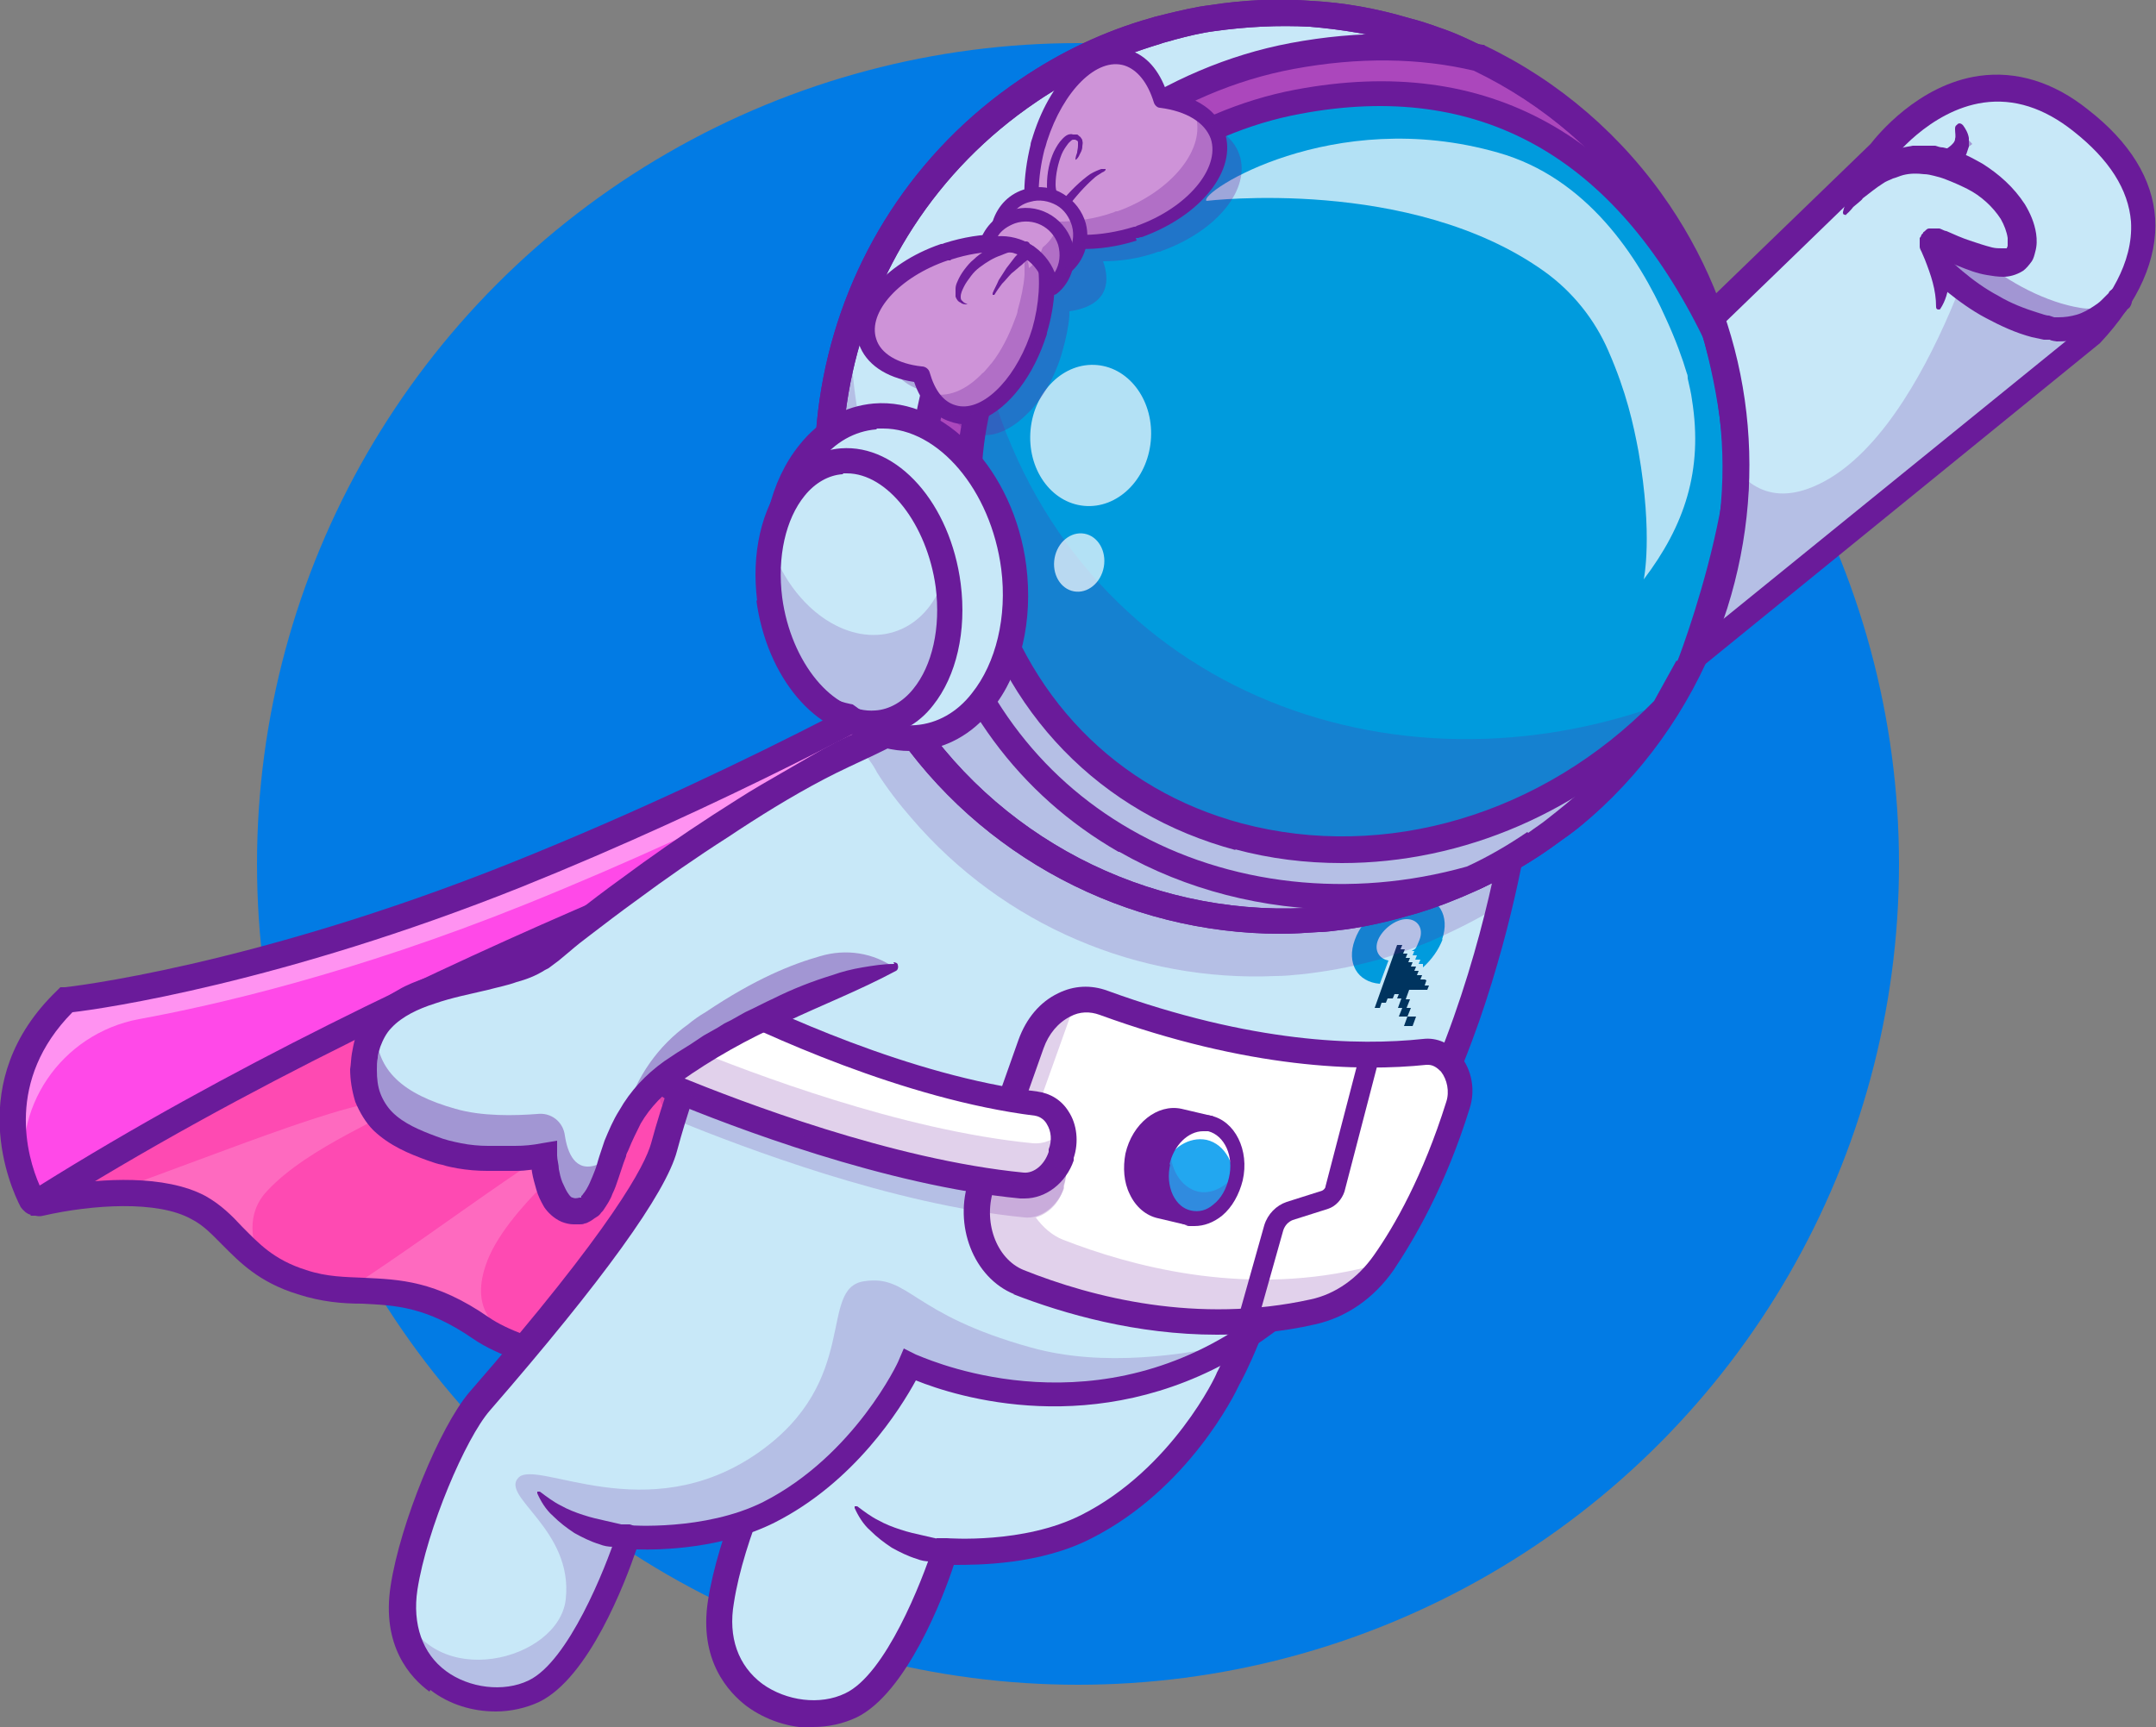 <?xml version="1.0" encoding="UTF-8"?>
<svg xmlns="http://www.w3.org/2000/svg" version="1.1" viewBox="0 0 250 200.3">
  <rect x="0" y="0" width="250" height="200.3" fill="#808080" stroke="none"/>
  <defs>
    <style>
      .cls-1 {
        fill: none;
        stroke: #371a45;
        stroke-linecap: round;
        stroke-miterlimit: 10;
        stroke-width: 34.2px;
      }

      .cls-2 {
        fill: #00345f;
      }

      .cls-3 {
        fill: #f91c1c;
      }

      .cls-4 {
        fill: #ff49e8;
      }

      .cls-5 {
        fill: #ff55d7;
      }

      .cls-6 {
        fill: #ce93d8;
      }

      .cls-7 {
        fill: #ab47bc;
      }

      .cls-8 {
        fill: #fff;
      }

      .cls-9 {
        opacity: .8;
      }

      .cls-10 {
        opacity: .7;
      }

      .cls-11 {
        opacity: .4;
      }

      .cls-12 {
        opacity: .2;
      }

      .cls-13 {
        opacity: .3;
      }

      .cls-14 {
        opacity: .2;
      }

      .cls-15 {
        fill: #ffedf6;
      }

      .cls-16 {
        fill: #6a1b9a;
      }

      .cls-17 {
        fill: #22a7f0;
      }

      .cls-18 {
        fill: #009bdd;
      }

      .cls-19 {
        fill: #027be4;
      }

      .cls-20 {
        fill: #c8e8f8;
      }
    </style>
  </defs>
  <!-- Generator: Adobe Illustrator 28.7.4, SVG Export Plug-In . SVG Version: 1.2.0 Build 166)  -->
  <g>
    <g id="Capa_1">
      <g>
        <circle class="cls-19" cx="125" cy="100.2" r="95.2"/>
        <g>
          <path class="cls-3" d="M4.8,139.4c1.4-.3,4.5-.9,7.9-1,3.6-.2,7.6,0,10.4,1.6,2.8,1.6,4.2,4,7,6.1,1.3,1,2.9,1.9,5,2.5,1.9.6,3.7.8,5.4.9,4.5.3,8.7-.2,15.4,4.4.7.5,1.5.9,2.4,1.3.3.1.5.2.8.3,0,0,0,0,0,0,6.3,2.6,15.9,4.2,15.9,4.2l49.8-77.8L14.9,122.6l-10.5,16.3c-.2.3,0,.6.4.6Z"/>
          <g class="cls-9">
            <path class="cls-5" d="M4.7,139.8c1.4-.3,4.5-.9,7.9-1,3.6-.2,7.6,0,10.4,1.6,2.8,1.6,4.2,4,7,6.1,1.3,1,2.9,1.9,5,2.5,1.9.6,3.7.8,5.4.9,4.5.3,8.7-.2,15.4,4.4.7.5,1.5.9,2.4,1.3.3.1.5.2.8.3,0,0,0,0,0,0,6.3,2.6,15.9,4.2,15.9,4.2l49.8-77.8L14.8,122.9l-10.5,16.3c-.2.3,0,.6.4.6Z"/>
          </g>
          <g class="cls-14">
            <path class="cls-15" d="M12.7,138.4c3.6-.2,7.6,0,10.4,1.6,2.8,1.6,4.2,4,7,6.1-.8-1.9-1.7-5.3.9-8,4.8-5.2,14.7-8.8,14.6-9.7-.2-2.9-21.1,5.8-32.9,9.9Z"/>
          </g>
          <g class="cls-14">
            <path class="cls-15" d="M40.4,149.6c4.5.3,8.7-.2,15.4,4.4.7.5,1.5.9,2.4,1.3.3.1.5.2.8.3,0,0,0,0,0,0-1.2-1.8-4.5-3.4-2.7-8.8,2.2-6.7,12.3-14,12.1-14.9-.6-2.4-16.5,10.2-28,17.6Z"/>
          </g>
          <path class="cls-16" d="M74.7,161.4c-.6,0-14.3-2.3-19.8-6.1-5.5-3.8-9.1-3.9-12.9-4.1-2.3,0-4.7-.2-7.5-1.1-4.5-1.4-6.7-3.7-8.7-5.7-1.2-1.2-2.2-2.3-3.6-3-3.9-2.2-11.5-1.7-17.2-.4-.7.2-1.5-.1-1.9-.8-.4-.6-.4-1.4,0-2.1h0s10.7-16.7,10.7-16.7l114.6-42.2-52.8,82.4-1-.2ZM15.9,123.8l-8.8,13.7c4.6-.8,12-1.3,16.7,1.2,1.8,1,3.1,2.3,4.3,3.6,1.9,1.9,3.6,3.8,7.4,5,2.4.8,4.5.8,6.7.9,4.1.2,8.3.3,14.5,4.6,4.2,2.9,14.4,4.9,17.6,5.5l46.9-73.2L15.9,123.8ZM5.7,139.7s0,0,0,0h0Z"/>
          <path class="cls-4" d="M110.5,89.9S51,109.9,4,139.6c0,0-7.6-12.8,3.7-23.7,0,0,21.6-2.2,52.1-14.5,29.7-11.9,52.7-25.5,52.7-25.5l-2,13.9Z"/>
          <g class="cls-11">
            <path class="cls-8" d="M3.2,138.1c0-.2,0-.3-.1-.5-2-9,4-17.7,13-19.4,8.8-1.6,24.9-5.3,44.8-13.3,24.8-10,45-21.1,50.9-24.5l.6-4.4s-23,13.6-52.7,25.5c-30.5,12.3-52.1,14.5-52.1,14.5-9,8.6-6,18.5-4.5,22.2Z"/>
          </g>
          <path class="cls-16" d="M3.6,140.9c-.5-.1-.9-.5-1.2-.9-1.2-2.3-6.7-14.6,4.2-25.1l.4-.4h.5c.2,0,21.7-2.4,51.7-14.4,29.2-11.7,52.3-25.2,52.5-25.4l2.7-1.6-2.6,17.9-.9.3c-.6.2-59.6,20.2-105.9,49.4-.3.2-.6.3-1,.3s-.3,0-.5,0ZM110.6,78.8c-6.9,3.9-26.6,14.6-50.2,24.1-27.8,11.1-48.5,14.1-52,14.5-7.8,7.9-5.3,16.7-3.8,20.1,43.3-27.1,97.1-46.1,104.6-48.7l1.4-9.9Z"/>
          <path class="cls-8" d="M148.7,142.5c-3.2,11.9-6.4,17.5-6.4,17.5,0,0-5.2,11.4-16.4,17.1-7.2,3.6-16.4,2.9-16.4,2.9,0,0-4.7,14.9-10.9,17.9-6.2,3-16.7-1.2-15-12.1,1.1-7.3,5.7-18.1,8.7-21.6,3.8-4.4,19.5-22.5,21.4-29.5"/>
          <path class="cls-20" d="M148.7,142.5c-3.2,11.9-6.4,17.5-6.4,17.5,0,0-5.2,11.4-16.4,17.1-7.2,3.6-16.4,2.9-16.4,2.9,0,0-4.7,14.9-10.9,17.9-6.2,3-16.7-1.2-15-12.1,1.1-7.3,5.7-18.1,8.7-21.6,3.8-4.4,19.5-22.5,21.4-29.5"/>
          <path class="cls-16" d="M94.3,200.3c1.8,0,3.5-.4,5-1.1,5.8-2.8,10.1-14,11.3-17.7,2.8,0,10,0,16-3.1,11.2-5.7,16.6-16.7,17.1-17.8.4-.7,3.5-6.4,6.5-17.8.2-.8-.3-1.6-1.1-1.8-.8-.2-1.6.3-1.8,1.1-3.1,11.5-6.2,17.1-6.2,17.1h0c0,.2-5.2,11.2-15.7,16.5-6.7,3.4-15.5,2.7-15.6,2.7h-1.2c0,0-.4,1-.4,1-1.3,4-5.5,14.8-10.2,17-2.9,1.4-6.8.9-9.6-1.1-2.8-2.1-4-5.4-3.3-9.4,1.1-7.2,5.6-17.6,8.4-20.8,13.1-15.1,20.4-25.2,21.7-30.1.2-.8-.3-1.6-1.1-1.8-.8-.2-1.6.3-1.8,1.1-.7,2.5-4.3,9.6-21.1,28.9-3.4,3.9-8,15.2-9.1,22.4-1.1,7,2.4,10.7,4.5,12.3,2.2,1.6,4.9,2.5,7.6,2.5Z"/>
          <path class="cls-8" d="M147.2,86.1L218,17.7s10.2-14,23.2-3.7c12.8,10.1,5.8,20.2,1.3,24.9l-66.3,53.9s-5.3,46.7-33.3,63.3c-19,11.3-37.4,2.2-37.4,2.2,0,0-5.2,11.4-16.4,17.1-7.2,3.6-16.4,2.9-16.4,2.9,0,0-4.7,14.9-10.9,17.9-6.2,3-16.7-1.2-15-12.1,1.1-7.3,5.7-18.1,8.7-21.6,3.8-4.4,19.5-22.5,21.4-29.5,10.2-38,38.5-54.9,38.5-54.9l31.7,8Z"/>
          <g>
            <path class="cls-20" d="M46.6,186.4c0,9.3,9.4,12.7,15.2,9.9,6.2-3,10.9-17.9,10.9-17.9,0,0,9.2.7,16.4-2.9,11.2-5.7,16.4-17.1,16.4-17.1,0,0,18.4,9.1,37.4-2.2.3-.2.6-.3.8-.5,18.2-11.4,26.6-35.7,30.1-50.5,1.7-7.3,2.3-12.3,2.3-12.3l9.9-8,9.6-7.8,46.8-38c0,0,.1-.1.2-.2,4.5-4.8,11.1-14.8-1.5-24.7-13-10.3-23.2,3.7-23.2,3.7l-23.7,22.9-47.1,45.6-31.7-8s-3.6,2.2-8.7,6.6c-1.6,1.4-3.3,3-5.1,4.9-7.2,7.3-15.6,18.3-21.4,33.2-1.2,3.2-2.4,6.6-3.3,10.2-1.9,7-17.6,25.1-21.4,29.5-3,3.5-7.6,14.3-8.7,21.6-.1.8-.2,1.5-.2,2.2Z"/>
            <g>
              <path class="cls-18" d="M167.2,109c1-2.8-.4-5.1-3.2-5.1s-5.9,2.3-6.9,5.1c-1,2.7.3,4.9,2.9,5.1l1-2.7c-1.1-.2-1.7-1.2-1.2-2.4s2-2.4,3.3-2.4,2,1.1,1.5,2.4-.5,1-.9,1.3h.3l-.2.5h.5l-.2.5h.6l-.2.5h.5v.4c1-.9,1.8-2,2.3-3.3Z"/>
              <path class="cls-2" d="M165.2,113.6h-.5l.2-.5h-.6l.2-.5h-.5l.2-.5h-.6l.2-.5h-.5l.2-.5h-.5l.2-.5h-.5l.2-.5h-.5l.2-.5h-.6l-2.6,7.3h.6l.2-.6h.5l.2-.5h.6l.2-.5h.5l-.2.5h.5l-.4,1.1h.5l-.4,1h1l-.4,1.1h1l.4-1.1h-1l.4-1h-.5l.4-1h-.5l.4-1.1h2.1l.2-.5h-.5l.2-.6Z"/>
            </g>
          </g>
          <g class="cls-12">
            <path class="cls-16" d="M46.6,186.4c0,9.3,9.4,12.7,15.2,9.9,6.2-3,10.9-17.9,10.9-17.9,0,0,9.2.7,16.4-2.9,11.2-5.7,16.4-17.1,16.4-17.1,0,0,18.4,9.1,37.4-2.2.3-.2.6-.3.8-.5-6.4,1.5-15.8,2.9-24.1.6-14.1-3.9-14.1-8.5-19.4-7.7-5.4.8-.3,11.5-12.3,19.9-12.9,9-25.7.6-27.8,2.9-2.1,2.2,6.4,6,5.5,14.1-.8,7.1-15.4,10.9-19,1Z"/>
          </g>
          <g class="cls-12">
            <path class="cls-16" d="M186.1,84.7l56.4-45.8c0,0,.1-.1.2-.2l-11.7-16.5s-7.6,29.6-21.4,34.5c-11,3.9-12.5-14.8-12.5-14.8l-11.1,42.9Z"/>
          </g>
          <path class="cls-16" d="M49.8,196.2c-2.2-1.6-5.6-5.3-4.5-12.3,1.1-7.2,5.7-18.4,9.1-22.4,16.8-19.3,20.4-26.4,21.1-28.9,5.4-19.9,15.7-34,23.5-42.3,8.4-9,15.5-13.3,15.8-13.5l.5-.3,31.5,8L216.9,16.7c.7-.9,5.5-6.9,12.6-7.9,4.3-.6,8.6.7,12.6,3.9,4.9,3.8,7.5,8.1,7.8,12.6.3,4.7-1.9,9.7-6.4,14.5h0c0,0-65.9,53.6-65.9,53.6-.3,2.6-1.9,13-6.1,25.1-4.5,12.8-12.9,29.9-27.8,38.7-16.7,9.9-32.8,4.8-37.5,2.9-1.8,3.3-7.1,11.8-16.4,16.5-6,3-13.2,3.2-16,3.1-1.3,3.8-5.5,14.9-11.3,17.7-1.5.7-3.3,1.1-5,1.1-2.7,0-5.4-.8-7.6-2.5ZM72.9,176.9c0,0,8.8.7,15.6-2.7,10.6-5.4,15.7-16.3,15.7-16.4l.6-1.4,1.4.7c.2,0,17.9,8.6,36-2.2,27-16.1,32.5-61.8,32.6-62.2v-.6c0,0,66.8-54.2,66.8-54.2,2.7-2.9,5.8-7.3,5.5-12.2-.3-3.7-2.5-7.2-6.7-10.5-3.4-2.7-6.9-3.8-10.4-3.3-6.3.9-10.7,6.7-10.7,6.8h0c0,.1-71.5,69.2-71.5,69.2l-31.9-8.1c-3.8,2.5-28.2,19.5-37.4,53.7-1.3,4.9-8.6,15-21.7,30.1-2.8,3.2-7.3,13.7-8.4,20.8-.6,4,.6,7.4,3.3,9.4,2.7,2,6.7,2.5,9.6,1.1,4.6-2.2,8.9-13,10.2-17l.4-1.1h1.2Z"/>
          <path class="cls-8" d="M113.3,140.5c0,3.6,1.8,7,4.9,8.3,7.6,3,20.4,6.5,34.2,3.4,3.2-.7,6.1-2.7,8.2-5.7,2.5-3.6,5.9-9.6,8.6-18.3,1-3.2-1.1-6.5-3.9-6.2-6.9.7-19.7.7-37.2-5.7-3.4-1.2-7,.8-8.4,4.8l-3.5,9.9-2.2,6.2c-.4,1.1-.6,2.2-.6,3.3Z"/>
          <g class="cls-12">
            <path class="cls-16" d="M113.3,140.5c0,3.6,1.8,7,4.9,8.3,7.6,3,20.4,6.5,34.2,3.4,3.2-.7,6.1-2.7,8.2-5.7.2-.2.3-.4.5-.7-1.1.7-2.3,1.1-3.6,1.4-13.7,3.1-26.5-.4-34.2-3.4-1.3-.5-2.4-1.5-3.2-2.6,1.4-.4,2.7-1.6,3.2-3.3v-.3c1-2.8-.4-5.5-2.9-5.8-.4,0-.8-.1-1.2-.2l5.5-15.4c-2.2.5-4.1,2.3-5.1,5l-3.5,9.9-2.2,6.2c0,.1,0,.3-.1.4,0,.1,0,.2,0,.3,0,.2-.1.4-.2.7,0,0,0,.2,0,.3,0,.1,0,.2,0,.4,0,.1,0,.3,0,.4,0,.1,0,.3,0,.4,0,.1,0,.3,0,.4Z"/>
          </g>
          <path class="cls-16" d="M117.6,150.1c-4.7-1.9-7.1-8-5.2-13.4l5.7-16.1c.9-2.5,2.5-4.4,4.6-5.4,1.8-.9,3.8-1,5.7-.3,16.8,6.1,29.1,6.4,36.6,5.6h0c1.6-.2,3.2.5,4.3,1.9,1.4,1.7,1.8,4.1,1.1,6.2-2.8,9-6.4,15.1-8.8,18.7-2.3,3.3-5.5,5.5-9.1,6.3-3.9.9-7.7,1.2-11.4,1.2-9.3,0-17.7-2.4-23.6-4.7ZM165.4,123.5c-7.7.8-20.6.5-37.9-5.8-1.1-.4-2.3-.4-3.4.2-1.4.7-2.5,2-3.1,3.7l-5.7,16.1c-1.4,3.9.2,8.3,3.4,9.6,8,3.2,20.2,6.3,33.3,3.4,2.8-.6,5.4-2.4,7.3-5.1,2.4-3.4,5.7-9.2,8.4-17.8.4-1.2.1-2.6-.6-3.5-.3-.3-.8-.8-1.5-.8s-.1,0-.2,0Z"/>
          <g class="cls-12">
            <path class="cls-16" d="M83,119.2c6.9,3.5,22.6,10.7,37.4,12.5,2.4.3,3.8,3.1,3,5.8v.3c-.8,2.1-2.7,3.6-4.6,3.4-15.4-1.5-32.8-8.2-40.2-11.2-2-.8-2.8-3.4-1.9-5.8l1-2.5c1-2.4,3.4-3.5,5.3-2.6Z"/>
          </g>
          <path class="cls-8" d="M82.6,115.4c6.9,3.5,22.6,10.7,37.4,12.5,2.4.3,3.8,3.1,3,5.8v.3c-.8,2.1-2.7,3.6-4.6,3.4-15.4-1.5-32.8-8.2-40.2-11.2-2-.8-2.8-3.4-1.9-5.8l1-2.5c1-2.4,3.4-3.5,5.3-2.6Z"/>
          <path class="cls-16" d="M118.3,139c-15.7-1.5-33.6-8.4-40.6-11.3-2.7-1.1-3.9-4.6-2.7-7.7l1-2.5c.7-1.7,1.9-2.9,3.5-3.5,1.3-.5,2.7-.4,3.9.2h0c6.2,3.1,22.2,10.6,36.9,12.4,1.5.2,2.8,1,3.6,2.3,1,1.5,1.2,3.6.6,5.4v.3c-.9,2.6-3.2,4.4-5.7,4.4-.2,0-.3,0-.5,0ZM82,116.8c-.6-.3-1.1-.2-1.5,0-.8.3-1.4.9-1.7,1.8l-1,2.5c-.6,1.6-.1,3.3,1.1,3.8,6.9,2.8,24.5,9.6,39.8,11.1,1.2.1,2.4-.9,2.9-2.4v-.3c.4-1,.3-2.1-.2-2.9-.2-.4-.7-.9-1.4-1-15.2-1.9-31.5-9.5-37.9-12.7h0Z"/>
          <g class="cls-12">
            <path class="cls-16" d="M123,133.8v.3c-.8,2.1-2.7,3.6-4.6,3.4-15.4-1.5-32.8-8.2-40.2-11.2-2-.8-2.8-3.4-1.9-5.7l1-2.5c0,0,0-.1,0-.2,0,1.6.9,3,2.3,3.5,7.4,3,24.8,9.7,40.2,11.2,1.2.1,2.4-.4,3.3-1.3.2.8.1,1.7-.2,2.6Z"/>
          </g>
          <path class="cls-20" d="M245.6,35s-3.2,4-7.7,3.3c-7.6-1.2-18.1-9.2-15.9-14.9,1.8-4.7,7-4.7,5.1-8.4"/>
          <g class="cls-11">
            <path class="cls-16" d="M237.9,38.3c4.5.7,7.7-3.3,7.7-3.3h0c-1.2.6-2.7,1-4.4.7-7.6-1.2-18.1-9.2-15.9-14.9.8-2,2.2-3.2,3.4-4.1l-1.6-1.7c1.8,3.7-3.3,3.7-5.1,8.4-2.2,5.7,8.4,13.8,15.9,14.9Z"/>
          </g>
          <path class="cls-16" d="M244.5,34l-.2.2c0,0-.1.1-.2.2-.1.1-.3.3-.4.4-.3.3-.6.5-.9.7-.6.4-1.3.8-2,1-.7.2-1.4.3-2.1.3h-.5s-.6-.2-.6-.2c-.4,0-.8-.2-1.2-.3-1.6-.5-3.2-1.1-4.7-2-1.5-.8-2.9-1.8-4.2-2.9-1.3-1.1-2.5-2.3-3.3-3.7-.4-.7-.7-1.4-.8-2-.1-.7-.1-1.3,0-1.8,0-.1.1-.3.2-.5,0-.2.1-.3.2-.5.2-.3.3-.6.6-.9.4-.6,1-1.2,1.6-1.8.3-.3.7-.6,1-1,.3-.4.7-.8,1-1.3.1-.3.2-.6.3-.9,0-.3,0-.7,0-1-.1-.6-.4-1.1-.7-1.5-.2-.2-.5-.3-.7,0-.2.1-.2.3-.2.5h0c0,.4.1.8,0,1.1,0,.3-.2.5-.4.7-.4.4-1.2.8-1.9,1.4-.8.5-1.6,1.1-2.3,1.9-.4.4-.7.8-1,1.3-.1.2-.3.5-.4.7-.1.3-.2.5-.3.8-.4,1.2-.4,2.4,0,3.5.3,1.1.8,2,1.3,2.9,1.1,1.7,2.5,3.1,3.9,4.4,1.5,1.2,3,2.3,4.7,3.2,1.7.9,3.4,1.7,5.3,2.2.5.1.9.2,1.4.3h.7c0,.1.8.2.8.2,1.1,0,2.2-.1,3.2-.4,1-.3,2-.8,2.8-1.4.4-.3.8-.6,1.2-1,.2-.2.4-.3.6-.5,0,0,.2-.2.3-.3,0-.1.2-.2.3-.3.5-.6.4-1.6-.2-2.1-.6-.5-1.5-.4-2.1.2h0Z"/>
          <path class="cls-20" d="M213.6,24.9c4.4-7.3,9.4-7.7,15.2-4.4,4.3,2.4,6.4,6.7,5.1,9.1-1.7,3-9.9-2-10.1-1.7-.3.2,1.8,4.3.7,7.8"/>
          <path class="cls-16" d="M213.8,25.1c.4-.3.8-.7,1.1-1.1l.6-.5c.2-.2.4-.3.5-.5.8-.6,1.5-1.2,2.3-1.7.4-.3.8-.4,1.2-.6.4-.1.8-.3,1.2-.4.8-.2,1.6-.2,2.4-.1.4,0,.8.1,1.2.2.4.1.8.2,1.3.4.8.3,1.7.7,2.5,1.1,1.6.8,3,2.1,3.9,3.5.4.7.7,1.5.8,2.2,0,.3,0,.7,0,.9,0,.1-.1.2-.1.3,0,0,0,0,0,0,0,0-.2,0-.6,0-.3,0-.7,0-1.1-.1-.8-.2-1.7-.5-2.6-.8-.9-.3-1.8-.7-2.7-1.1-.2,0-.5-.2-.8-.3,0,0-.2,0-.3,0h0s-.1,0-.1,0c0,0-.2,0-.2,0-.1,0-.2,0-.3,0,0,0-.1,0-.3,0-.2,0-.3.1-.5.3-.1.1-.2.1-.2.2,0,0-.1.2-.2.2,0,.2-.2.4-.2.4,0,.1,0,.3,0,.4v.2c0,0,0,.1,0,.1,0,.1,0,.2,0,.3,0,.3.2.5.3.8l.3.7c.7,1.8,1.3,3.5,1.3,5.5h0c0,.2.1.3.3.3,0,0,.2,0,.2-.1.6-.9.9-2,1-3.1,0-1.1,0-2.2-.2-3.3l-.3-1.4s0,0,0,0c0,0,0,0,0,0,0,0,0,0,0,0,0,0,0,.2,0,.3h0c0,.2,0,.3-.1.4,0,0,0,.2-.2.2,0,0,0,.1-.2.2-.1.1-.3.2-.5.2-.2,0-.3,0-.3,0,0,0-.2,0-.3,0,0,0-.1,0-.1,0h0s0,0,0,0h0s.6.3.6.3c.9.5,1.8.9,2.8,1.3,1,.4,2,.8,3.2,1,.6.1,1.2.2,1.9.2.7,0,1.5-.2,2.3-.7.4-.3.7-.7,1-1.1.2-.3.3-.7.4-1.1.2-.7.2-1.4.1-2.1-.2-1.3-.7-2.4-1.3-3.4-1.3-2-3-3.5-4.9-4.7-.9-.5-1.9-1.1-3-1.4-.5-.2-1.1-.4-1.6-.5-.3,0-.6-.1-.9-.2-.1,0-.3,0-.4,0h-.4c-.6,0-1.2,0-1.8,0-.6.1-1.2.2-1.8.4-.3,0-.6.2-.8.3-.3.1-.5.3-.8.4-.5.3-1,.7-1.4,1.1-.9.8-1.5,1.7-2.1,2.6-.3.5-.5.9-.7,1.4-.2.5-.4,1-.5,1.5,0,.1,0,.3.2.3,0,0,.2,0,.2,0h0Z"/>
          <path class="cls-16" d="M109.7,178.7c-.4-.1-.9-.2-1.3-.3l-1.3-.3c-.9-.2-1.8-.4-2.7-.7-.9-.3-1.7-.6-2.6-1.1-.8-.4-1.6-1-2.4-1.6h0c0,0-.2,0-.3,0,0,0,0,.1,0,.2.4.9,1,1.9,1.8,2.6.8.8,1.6,1.4,2.5,2,.9.5,1.9,1,2.9,1.3.5.2,1,.3,1.6.3.5,0,1,.1,1.6,0,.7,0,1.3-.6,1.3-1.4,0-.6-.4-1.1-1-1.2h-.1Z"/>
          <path class="cls-16" d="M72.9,177c-.4-.1-.9-.2-1.3-.3l-1.3-.3c-.9-.2-1.8-.4-2.7-.7-.9-.3-1.7-.6-2.6-1.1-.8-.4-1.6-1-2.4-1.6h0c0,0-.2,0-.3,0,0,0,0,.1,0,.2.4.9,1,1.9,1.8,2.6.8.8,1.6,1.4,2.5,2,.9.5,1.9,1,2.9,1.3.5.2,1,.3,1.6.3.5,0,1,.1,1.6,0,.7,0,1.3-.6,1.3-1.4,0-.6-.4-1.1-1-1.2h-.1Z"/>
          <path class="cls-20" d="M51.3,134c5.3,1.5,11.8.3,11.8.3,0,0,.3,7.7,4.6,6.3,1.4-.5,2.6-3.3,3.4-6.1,1.2-4.1,3.7-7.7,7.2-10.2.7-.5,1.3-.9,2-1.4,11.4-7.6,23.5-10.6,23.5-10.6l1.9-17.3,1.1-10.2v-.5c-1.9.4-4.3,1.2-6.9,2.4-13.1,5.9-31.9,20.2-36.1,23.9-5,4.4-19.8,2.7-21.5,11.8-1.1,6.3,2,9.6,9,11.6Z"/>
          <g class="cls-11">
            <path class="cls-16" d="M51.3,134c5.3,1.5,11.8.3,11.8.3,0,0,.3,7.7,4.6,6.3,1.4-.5,2.6-3.3,3.4-6.1,1.2-4.1,3.7-7.7,7.2-10.2.7-.5,1.3-.9,2-1.4,11.4-7.6,23.5-10.6,23.5-10.6h0c-2.5-1.8-5.7-2.3-8.7-1.4-3.2.9-7.5,2.6-13.3,6.5-.7.4-1.4.9-2,1.4-3.5,2.5-6,6.1-7.2,10.2-.8,2.7-2,5.6-3.4,6.1-2.5.9-3.4-1.4-3.7-3.4-.2-1.6-1.6-2.7-3.2-2.5-2.6.2-6.4.3-9.5-.6-6-1.7-9.2-4.4-9.2-9.2-.6.9-1.1,1.9-1.3,3.1-1.1,6.3,2,9.6,9,11.6Z"/>
          </g>
          <path class="cls-16" d="M103.7,111.8c-1.3,0-2.5.2-3.7.4-1.2.2-2.4.5-3.5.9-2.3.7-4.6,1.6-6.8,2.7-1.1.5-2.2,1.1-3.3,1.6l-1.6.9-.8.4-.8.5-1.6.9-1.5,1-.8.5-.8.5-1.5,1c-2.1,1.5-3.9,3.4-5.2,5.7-.7,1.1-1.2,2.3-1.7,3.5-.1.3-.2.6-.3.9l-.3.9c-.2.6-.3,1.1-.5,1.6-.4,1-.8,2.1-1.4,2.8,0,0-.1.2-.2.2h0c0,.1,0,.2,0,.2,0,0,0,0-.1,0,0,0,0,0-.1,0-.4.1-.6.1-.8,0-.2,0-.4-.3-.6-.6-.2-.3-.4-.8-.6-1.2-.2-.5-.3-1-.4-1.5,0-.5-.2-1.1-.2-1.6v-1.7c0,0-1.8.3-1.8.3-1,.2-2,.3-3.1.3-1,0-2.1,0-3.1,0-1,0-2.1-.1-3.1-.3-1-.2-1.9-.4-2.9-.8-1.9-.7-3.8-1.5-5.1-2.8-.6-.6-1.1-1.4-1.4-2.2-.3-.8-.4-1.7-.4-2.7,0-.5,0-1,.1-1.4,0-.5.2-.9.3-1.3.3-.8.7-1.6,1.3-2.2,1.2-1.3,3.1-2.2,5-2.8,2-.7,4.1-1.1,6.2-1.6,1.1-.3,2.2-.5,3.3-.9,1.1-.3,2.2-.7,3.3-1.4l.4-.2.4-.3c.3-.2.5-.4.8-.6l.6-.5.6-.5c.8-.7,1.7-1.4,2.5-2,1.7-1.3,3.4-2.6,5.2-3.9,3.5-2.6,7.1-5.1,10.7-7.4,3.6-2.4,7.3-4.7,11.1-6.7,1.9-1,3.9-1.9,5.8-2.8,1.9-.9,3.8-1.9,5.7-3h0c.2-.2.3-.5.2-.7,0-.1-.2-.2-.4-.3-.6,0-1.2,0-1.8,0-.3,0-.6,0-.9,0-.3,0-.6,0-.8.1-1.1.2-2.2.6-3.3,1-2.1.8-4.1,1.9-6,3-1.9,1.1-3.8,2.2-5.7,3.3-1.9,1.1-3.7,2.3-5.6,3.5-3.7,2.4-7.3,4.9-10.8,7.5-1.8,1.3-3.5,2.6-5.3,4-.9.7-1.7,1.4-2.6,2.1l-.6.5-.6.5c-.3.3-.7.5-1.1.7-1.6.9-3.7,1.4-5.8,1.9-2.1.5-4.3,1-6.5,1.7-1.1.4-2.2.8-3.2,1.4-1.1.6-2.1,1.3-3,2.2-.9.9-1.6,2.1-2,3.4-.2.6-.3,1.3-.4,1.8-.1.6-.1,1.2-.2,1.8,0,1.2.2,2.5.6,3.8.5,1.2,1.2,2.4,2.1,3.3,1.9,1.8,4.1,2.7,6.3,3.5.6.2,1.1.4,1.7.5.6.2,1.2.3,1.7.4,1.2.2,2.3.3,3.5.3,1.1,0,2.3,0,3.4,0,1.1,0,2.2-.2,3.4-.4l-1.8-1.4c0,.7.1,1.3.2,2,.1.6.3,1.3.5,2,.2.7.5,1.3.9,2,.4.6,1.1,1.3,2,1.7.5.2,1,.3,1.4.3.2,0,.5,0,.7,0,.2,0,.4,0,.6-.1.2,0,.5-.2.7-.3.2-.1.4-.3.6-.4l.3-.2.2-.2c.1-.2.3-.3.4-.5.4-.6.8-1.2,1-1.8.3-.6.5-1.2.7-1.8.2-.6.4-1.2.6-1.8l.3-.8c0-.3.2-.5.3-.8.4-1,.9-2,1.4-3,1.1-1.9,2.7-3.5,4.5-4.8,3.8-2.7,7.9-5,12.2-6.9,4.2-2,8.6-3.7,12.9-6h0c.2-.1.3-.4.2-.7,0-.2-.3-.3-.5-.3Z"/>
          <path class="cls-1" d="M71.8,91.9"/>
          <g class="cls-12">
            <path class="cls-16" d="M99.9,86.7c.3.5.6,1.1,1,1.6.3.4.6.9.8,1.3,1.2,1.9,2.6,3.7,4,5.3,10.7,12.5,26.4,19,42.2,18.3,1,0,2-.1,3-.2,2.8-.3,5.5-.8,8.2-1.5,2.3-.6,4.5-1.4,6.7-2.3,2.5-1.1,5-2.3,7.5-3.8.2-.1.4-.3.6-.4,1.7-7.3,2.3-12.3,2.3-12.3l9.9-8,9.6-7.8c3.8-11.6,3.5-24.5-1.4-36.3l-47.1,45.6-31.7-8s-3.6,2.2-8.7,6.6v-.5c-1.9.4-4.3,1.2-6.9,2.4Z"/>
          </g>
          <g class="cls-10">
            <path class="cls-8" d="M193.9,39c1,2.4,1.7,4.7,2.1,6.4-.5-2.2-1.2-4.4-2.1-6.4Z"/>
          </g>
          <g>
            <g>
              <path class="cls-20" d="M198.8,70.1c-2.7,8.4-7.4,16.2-14.1,22.4-1.4,1.3-2.8,2.5-4.3,3.6-.7.6-1.5,1.1-2.3,1.6-2.4,1.6-4.8,3-7.3,4.1-2.2,1-4.4,1.8-6.6,2.5-2.7.8-5.4,1.4-8.2,1.8-1,.1-2,.2-3,.3-18.4,1.5-37-6.7-48-23.1-16.3-24.1-9.9-56.8,14.2-73.1,4.6-3.1,9.6-5.4,14.7-6.9.6-.2,1.2-.3,1.8-.5,1.6-.4,3.2-.7,4.9-1,3.8-.6,7.6-.7,11.4-.5,3.8.2,7.5.9,11.1,1.9,1.2.3,2.3.7,3.4,1.1,1.7.6,3.4,1.3,5,2.1,8.1,3.9,15.4,10,20.8,18,9.4,13.9,11.2,30.6,6.5,45.4Z"/>
              <path class="cls-7" d="M107.4,49.9s3.2,2,4.7,3.4c0,0,2.3-20.4,19.3-32.8,0,0,12.4-10.5,31.4-9.4,0,0,12.9.6,20.7,7.7l2.2-2s-10.4-12.9-27.3-11.4c0,0-14.3-.4-30.9,10.8,0,0-17.7,13.1-20.2,33.6Z"/>
            </g>
            <g class="cls-12">
              <path class="cls-16" d="M104.9,83.6c11,16.4,29.7,24.6,48,23.1,1,0,2-.2,3-.3,2.7-.4,5.5-1,8.2-1.8,2.2-.7,4.4-1.5,6.6-2.5,2.5-1.2,4.9-2.5,7.3-4.1.8-.5,1.5-1.1,2.3-1.6,1.5-1.1,3-2.4,4.3-3.6,6.7-6.3,11.5-14,14.1-22.4,1.5-4.6,2.3-9.4,2.5-14.2-2.7,7.9-7.4,15.3-13.8,21.3-1.4,1.3-2.8,2.5-4.3,3.6-.7.6-1.5,1.1-2.3,1.6-2.4,1.6-4.8,3-7.3,4.1-2.2,1-4.4,1.8-6.6,2.5-2.7.8-5.4,1.4-8.2,1.8-1,.1-2,.2-3,.3-18.4,1.5-37-6.7-48-23.1-6.4-9.6-9.3-20.5-9-31.1-5.2,15.1-3.5,32.3,6.1,46.5Z"/>
            </g>
            <path class="cls-16" d="M103.7,84.4c-16.7-24.8-10.1-58.5,14.6-75.2,4.7-3.2,9.8-5.6,15.1-7.1.6-.2,1.2-.3,1.9-.5,1.7-.4,3.3-.8,5-1,3.8-.6,7.8-.8,11.7-.5,3.9.2,7.7.9,11.4,2,1.2.3,2.4.7,3.5,1.1,1.8.6,3.5,1.4,5.1,2.2,8.6,4.1,16,10.5,21.4,18.5,9.3,13.8,11.7,30.8,6.7,46.7h0c-2.8,8.8-7.8,16.8-14.5,23.1-1.4,1.3-2.9,2.6-4.5,3.7-.7.5-1.5,1.1-2.4,1.7-2.4,1.6-4.9,3-7.5,4.2-2.2,1-4.5,1.9-6.8,2.6-2.7.8-5.5,1.5-8.4,1.9-1,.1-2.1.3-3.1.3-1.5.1-3,.2-4.4.2-17.9,0-34.9-8.9-45-23.9ZM197.4,69.7c4.8-15,2.4-31.1-6.3-44.1-5.1-7.5-12.1-13.6-20.2-17.5-1.5-.7-3.2-1.4-4.9-2-1.1-.4-2.2-.7-3.3-1.1-3.5-1-7.2-1.6-10.8-1.9-3.7-.2-7.4,0-11,.5-1.6.2-3.2.6-4.7,1-.6.2-1.2.3-1.7.5-5,1.5-9.9,3.7-14.3,6.7-23.4,15.8-29.6,47.6-13.8,71,10.3,15.3,28.2,23.9,46.7,22.4,1,0,2-.2,2.9-.3,2.7-.4,5.4-1,7.9-1.8,2.2-.7,4.4-1.5,6.4-2.5,2.4-1.1,4.8-2.5,7.1-4,.8-.6,1.6-1.1,2.2-1.6,1.4-1.1,2.9-2.3,4.2-3.5,6.3-5.9,11.1-13.5,13.7-21.8h0Z"/>
            <path class="cls-16" d="M103.7,84.4c-16.7-24.8-10.1-58.5,14.6-75.2,4.7-3.2,9.8-5.6,15.1-7.1.6-.2,1.2-.3,1.9-.5,1.7-.4,3.3-.8,5-1,3.8-.6,7.8-.8,11.7-.5,3.9.2,7.7.9,11.4,2,1.2.3,2.4.7,3.5,1.1,1.8.6,3.5,1.4,5.1,2.2,8.6,4.1,16,10.5,21.4,18.5,9.3,13.8,11.7,30.8,6.7,46.7h0c-2.8,8.8-7.8,16.8-14.5,23.1-1.4,1.3-2.9,2.6-4.5,3.7-.7.5-1.5,1.1-2.4,1.7-2.4,1.6-4.9,3-7.5,4.2-2.2,1-4.5,1.9-6.8,2.6-2.7.8-5.5,1.5-8.4,1.9-1,.1-2.1.3-3.1.3-1.5.1-3,.2-4.4.2-17.9,0-34.9-8.9-45-23.9ZM197.4,69.7c4.8-15,2.4-31.1-6.3-44.1-5.1-7.5-12.1-13.6-20.2-17.5-1.5-.7-3.2-1.4-4.9-2-1.1-.4-2.2-.7-3.3-1.1-3.5-1-7.2-1.6-10.8-1.9-3.7-.2-7.4,0-11,.5-1.6.2-3.2.6-4.7,1-.6.2-1.2.3-1.7.5-5,1.5-9.9,3.7-14.3,6.7-23.4,15.8-29.6,47.6-13.8,71,10.3,15.3,28.2,23.9,46.7,22.4,1,0,2-.2,2.9-.3,2.7-.4,5.4-1,7.9-1.8,2.2-.7,4.4-1.5,6.4-2.5,2.4-1.1,4.8-2.5,7.1-4,.8-.6,1.6-1.1,2.2-1.6,1.4-1.1,2.9-2.3,4.2-3.5,6.3-5.9,11.1-13.5,13.7-21.8h0Z"/>
            <path class="cls-18" d="M193.1,82.3c-26.2,27-70.3,19.8-79.5-16.3-6.2-24.6,13-49.7,37-54.2,17.5-3.3,35.9,1.2,48.4,26.9,0,0,3.8,12.2,2,21.2-1.8,9-5.1,17.4-5.1,17.4l-2.8,5Z"/>
            <g class="cls-12">
              <path class="cls-16" d="M113.6,66c9.2,36.1,53.3,43.3,79.5,16.3l.6-1c-32.2,12.3-69.2-1.3-79.2-37.6-2.3,7.1-2.8,14.7-.9,22.3Z"/>
            </g>
            <path class="cls-16" d="M129.7,98.8c-11.5-6.6-19.5-17.4-22.9-31.1-3.2-12.6-.8-26.1,6.8-37.9,8.2-12.9,21.7-22.1,36-24.8,8-1.5,15.5-1.4,22.3.2h.2s.1.1.1.1c8.6,4.1,16,10.5,21.4,18.5,9.3,13.8,11.7,30.8,6.7,46.7h0c-2.8,8.8-7.8,16.8-14.5,23.1-1.4,1.3-2.9,2.6-4.5,3.7-.7.5-1.5,1.1-2.4,1.7-2.4,1.6-4.9,3-7.5,4.2h-.2c-5.1,1.5-10.4,2.3-15.5,2.3-9.2,0-18.2-2.3-25.9-6.7ZM177.2,96.6c.8-.6,1.6-1.1,2.2-1.6,1.4-1.1,2.9-2.3,4.2-3.5,6.3-5.9,11.1-13.5,13.7-21.8h0c4.8-15,2.4-31.1-6.3-44.1-5-7.5-12-13.5-20.1-17.4-6.3-1.5-13.4-1.6-20.9-.2-13.5,2.5-26.2,11.3-34,23.5-7.1,11.1-9.4,23.7-6.4,35.5,3.3,12.9,10.7,23,21.5,29.2,11.3,6.5,25.5,8.1,39,4.3,2.4-1.1,4.8-2.5,7-4Z"/>
            <path class="cls-16" d="M143.3,98.6c-15.7-4.2-27.1-15.9-31.2-32.2-2.9-11.3-.7-23.3,6-33.8,7.3-11.5,19.4-19.8,32.1-22.2,22.3-4.2,39.1,5.2,50,27.7v.2c.2.5,3.9,12.7,2.1,21.9-1.8,9-5,17.3-5.1,17.6l-3,5.4h-.1c-10.5,11-24.5,16.9-38.5,16.9-4.2,0-8.3-.5-12.4-1.6ZM194.5,76.7c.4-1,3.3-8.8,4.9-17.1,1.6-8.1-1.6-19.2-1.9-20.4-10.3-21.1-26-29.9-46.7-26-12,2.2-23.3,10-30.2,20.8-6.3,9.9-8.3,21-5.7,31.5,3.9,15.2,14.5,26.1,29.1,30,16.6,4.4,34.9-1,47.8-14.2l2.6-4.7Z"/>
            <g>
              <path class="cls-20" d="M90.2,68.1c1.3,10.3,8.5,18.2,16.1,17.5,7.5-.6,12.6-9.5,11.3-19.8s-8.5-18.2-16.1-17.5c-7.5.6-12.6,9.5-11.3,19.8Z"/>
              <path class="cls-16" d="M88.7,68.3c-.8-6.4.6-12.5,4-16.7,2.3-2.9,5.3-4.5,8.6-4.8,8.3-.7,16.3,7.8,17.7,18.8.8,6.4-.6,12.5-4,16.7-2.3,2.9-5.3,4.5-8.6,4.8-.3,0-.6,0-.9,0-8,0-15.4-8.2-16.7-18.9ZM101.6,49.8c-2.5.2-4.8,1.5-6.5,3.7-2.8,3.5-4.1,8.9-3.4,14.4,1.2,9.5,7.7,16.8,14.5,16.2,2.5-.2,4.8-1.5,6.5-3.7,2.8-3.5,4.1-8.9,3.4-14.4-1.2-9.2-7.3-16.3-13.7-16.3-.2,0-.5,0-.7,0Z"/>
            </g>
            <path class="cls-20" d="M89.9,74.4c3.4,6.7,10.3,9.4,15.6,5.9,5.3-3.5,6.8-11.8,3.4-18.5-3.4-6.7-10.3-9.4-15.6-5.9-5.3,3.5-6.8,11.8-3.4,18.5Z"/>
            <g class="cls-12">
              <path class="cls-16" d="M110.9,74.1c.3-2.8-.1-5.7-1.1-8.4-1.3,6.3-6.5,9.5-12.1,7.2-3.6-1.5-6.6-5-8.1-9.1,0,.4-.1.8-.2,1.2-.8,7.2,3.3,15,9.2,17.5,6,2.5,11.5-1.3,12.3-8.4Z"/>
            </g>
            <path class="cls-16" d="M87.8,69.7c-.7-5.5.5-10.7,3.2-14.1,1.7-2.2,4-3.4,6.5-3.6,6.6-.5,12.7,6.4,13.9,15.7.7,5.5-.5,10.7-3.2,14.1-1.7,2.2-4,3.4-6.5,3.6-.2,0-.4,0-.7,0-6.3,0-12.1-6.8-13.3-15.8ZM97.7,55c-1.6.1-3.2,1-4.4,2.5-2.2,2.7-3.2,7.1-2.6,11.8h0c1,7.5,5.9,13.5,10.8,13.1,1.6-.1,3.2-1,4.4-2.5,2.2-2.7,3.2-7.1,2.6-11.8-1-7.3-5.6-13.2-10.3-13.2-.1,0-.3,0-.4,0Z"/>
            <g class="cls-10">
              <path class="cls-8" d="M139.9,23.3s23.7-2.9,39.2,8.2c0,0,0,0,0,0,3.2,2.3,5.8,5.5,7.4,9.2,2.1,4.8,2.9,8.5,3.5,11.7,1.7,9.8.6,14.8.6,14.8,4.7-6.2,6.9-12.6,5.6-20.8-.1-.8-.3-1.6-.5-2.5,0-.2,0-.4-.1-.6,0,0,0,0,0,0-.5-1.7-1.3-3.9-2.4-6.3-3.2-7.2-9.2-16.4-19.5-19.3-19.2-5.5-34.8,4.7-33.8,5.6Z"/>
            </g>
            <g class="cls-10">
              <ellipse class="cls-8" cx="126.5" cy="50.5" rx="8.2" ry="7" transform="translate(64.5 171.8) rotate(-84.7)"/>
            </g>
            <g class="cls-10">
              <ellipse class="cls-8" cx="125.2" cy="65.3" rx="3.4" ry="2.9" transform="translate(38.7 176.9) rotate(-79.8)"/>
            </g>
          </g>
          <g>
            <g>
              <path class="cls-17" d="M140,135.9c-.1.6-2.1,5.3-2.1,5.3,0,0-1.5-.3-3.4-.8-2.4-.5-3.7-3.4-3.1-6.4.7-3,3.1-5,5.5-4.5,1.6.4,3.4.8,3.4.8,0,0-.2,4.7-.4,5.6Z"/>
              <path class="cls-16" d="M140,135.9c-.1.6-2.1,5.3-2.1,5.3,0,0-1.5-.3-3.4-.8-2.4-.5-3.7-3.4-3.1-6.4.7-3,3.1-5,5.5-4.5,1.6.4,3.4.8,3.4.8,0,0-.2,4.7-.4,5.6Z"/>
              <path class="cls-16" d="M137.7,142.1l-3.4-.8c-1.4-.3-2.6-1.3-3.3-2.8-.7-1.4-.8-3.1-.5-4.7.8-3.5,3.7-5.8,6.5-5.2l3.4.8c.4,0,.7.5.7.9,0,.5-.2,4.8-.4,5.8h0c-.1.6-1.7,4.3-2.1,5.4-.1.3-.5.5-.8.5s-.1,0-.2,0ZM139.5,131l-2.7-.6c-1.9-.4-3.9,1.3-4.4,3.8-.3,1.3-.2,2.5.3,3.6.5,1,1.2,1.6,2.1,1.8l2.7.6c.8-2,1.7-4.1,1.7-4.4.1-.6.3-3,.3-4.8Z"/>
              <ellipse class="cls-17" cx="139.1" cy="135.8" rx="5.6" ry="4.4" transform="translate(-23.7 242) rotate(-77.4)"/>
              <g class="cls-12">
                <path class="cls-16" d="M134.9,134.8c-.7,3,.7,5.9,3.1,6.4,2.4.5,4.8-1.5,5.5-4.5,0-.4.1-.8.2-1.2-1.1,1.9-3,3.1-4.8,2.7-2-.5-3.3-2.7-3.2-5.2-.3.6-.5,1.2-.7,1.9Z"/>
              </g>
              <path class="cls-8" d="M134.9,134.8c0,.2,0,.4-.1.6,1-2.3,3.1-3.6,5.1-3.2,2.2.5,3.5,3,3.2,5.8.2-.4.3-.9.4-1.3.7-3-.7-5.9-3.1-6.4-2.4-.5-4.8,1.5-5.5,4.5Z"/>
              <path class="cls-16" d="M137.7,142.1c-1.4-.3-2.6-1.3-3.3-2.8-.7-1.4-.8-3.1-.5-4.7.8-3.5,3.7-5.8,6.5-5.2,2.8.6,4.5,4,3.7,7.5-.4,1.6-1.2,3.1-2.4,4.1-1,.8-2.1,1.2-3.2,1.2s-.6,0-1-.1ZM135.7,135c-.3,1.3-.2,2.5.3,3.6.5,1,1.2,1.6,2.1,1.8.9.2,1.8,0,2.6-.7.9-.7,1.5-1.8,1.8-3.1.6-2.5-.5-4.9-2.4-5.4-.2,0-.4,0-.6,0-1.7,0-3.4,1.6-3.9,3.9Z"/>
            </g>
            <path class="cls-16" d="M144.8,153.8c.5,0,.9-.3,1.1-.8l2.9-10.3c.2-.6.6-1,1.1-1.2l4.1-1.3c.9-.3,1.6-1.1,1.9-2l3.8-14.6c.2-.6-.2-1.2-.8-1.4-.6-.2-1.2.2-1.4.8l-3.8,14.6c0,.2-.2.4-.4.5l-4.1,1.3c-1.2.4-2.2,1.4-2.6,2.7l-2.9,10.3c-.2.6.2,1.2.8,1.4.1,0,.2,0,.3,0Z"/>
          </g>
          <g>
            <g class="cls-13">
              <path class="cls-16" d="M137.3,14c-.7-2.5-2.1-4.3-4-4.9-3.7-1.1-8,3-10,9.3-.1.3-.2.7-.3,1-.5,1.9-.7,3.8-.7,5.5-.1,0-.2,0-.3,0-1.7.4-2.9,1.7-3.4,3.3,0,0,0,0,0,0-.8.6-1.4,1.5-1.7,2.4-1.4.1-2.9.4-4.4.9s-.2,0-.4.1c-1.4.5-2.7,1.1-3.9,1.9-.1,0-.3.2-.4.3-.2.1-.4.2-.5.4-.8.5-1.4,1.1-2,1.7,0,0,0,0-.1.1-.3.4-.6.7-.9,1.1,0,.1-.2.3-.3.4-.1.2-.2.4-.3.6,0,0,0,0,0,0-.1.2-.2.4-.3.7-.1.3-.2.6-.3.9,0,.1,0,.3,0,.4,0,.1,0,.3,0,.4,0,.2,0,.4,0,.6,0,.2,0,.4,0,.6,0,.1,0,.2,0,.3s0,.3.2.4c.5,1,1.3,1.8,2.4,2.4,0,0,0,0,0,0,1,.5,2.2.9,3.6,1,.6,2.3,1.9,4,3.7,4.5,2,.6,4.2-.4,6.1-2.3.2-.2.3-.3.5-.5.2-.2.4-.5.6-.7,1.1-1.4,2-3.1,2.7-5.1.1-.3.2-.6.3-1,.4-1.4.7-2.8.8-4.1,0-.2,0-.3,0-.5,4.9-.7,4.6-3.9,3.9-5.8,2,0,4.2-.3,6.4-1.1.1,0,.3,0,.4-.1,6.4-2.3,10.4-7.2,9-11.2-.8-2.3-3.3-3.8-6.6-4.1Z"/>
            </g>
            <path class="cls-6" d="M131.8,27c.1,0,.3,0,.4-.1,6.4-2.3,10.4-7.2,9-11.2-.8-2.3-3.3-3.8-6.6-4.1-.7-2.5-2.1-4.3-4-4.9-3.7-1.1-8,3-10,9.3-.1.3-.2.7-.3,1-.9,3.6-.9,7.1-.1,9.8,2.8,1.5,7.2,1.6,11.6.1Z"/>
            <path class="cls-16" d="M128.2,19.7c0,0-.1.2-.4.3-.3.2-.7.4-1.1.8-.9.8-2,2-3.1,3.5-.1.2-.4.2-.6.1h0c-.3-.2-.6-.4-.9-.6,0,0-.1-.1-.2-.2h0c-.3-.7-.5-1.4-.5-2.1,0-1.5.3-2.8.8-3.9.3-.6.6-1.1,1-1.5.2-.2.4-.4.7-.5.1,0,.3-.1.5,0,0,0,.2,0,.3,0,0,0,.1,0,.2,0,.1,0,.2.2.4.3,0,.1.2.2.2.4.1.3,0,.5,0,.7,0,.4-.2.7-.3.9-.2.5-.5.7-.5.6,0,0,0-.3.2-.8,0-.2.1-.5.1-.8,0-.1,0-.3,0-.4,0,0,0-.1-.1-.2,0,0-.1,0-.2-.1,0,0,0,0-.1,0,0,0,0,0,0,0,0,0-.1,0-.2,0-.1,0-.3.2-.5.4-.3.4-.6.8-.8,1.3-.4,1-.7,2.3-.7,3.5,0,.6.2,1.3.4,1.8l-.2-.2c.3.2.6.4.9.6h-.6c1.2-1.5,2.5-2.7,3.5-3.4.5-.3,1-.5,1.3-.6.3,0,.5,0,.5,0Z"/>
            <path class="cls-16" d="M131.8,27.9c-4.4,1.4-9,1.3-12-.3-.2-.1-.3-.3-.4-.5-.9-3-.8-6.6.1-10.3,0-.3.2-.7.3-1.1,2.2-6.9,6.9-11.1,11.1-9.9,2,.6,3.5,2.3,4.4,4.9,3.5.5,5.9,2.2,6.7,4.6,1.5,4.4-2.7,9.7-9.6,12.2-.1,0-.2,0-.4.1,0,0,0,0,0,0,0,0-.2,0-.3,0ZM131.8,27h0s0,0,0,0ZM120.9,26.3c2.7,1.3,6.7,1.2,10.6,0h0c.1,0,.2,0,.3-.1,5.9-2.1,9.7-6.7,8.6-10.1-.7-1.9-2.8-3.2-5.9-3.6-.3,0-.6-.3-.7-.6-.7-2.3-1.9-3.8-3.4-4.3-3.2-1-7.1,2.9-9,8.8-.1.4-.2.7-.3,1-.8,3.2-.9,6.4-.2,9Z"/>
            <path class="cls-6" d="M119.3,22.6c-1.7.4-2.9,1.7-3.4,3.3,3.1-.8,6.4,1,7.2,4.2,0,.4.2.7.2,1.1,1.6-1.1,2.4-3.2,1.8-5.1-.7-2.6-3.3-4.1-5.9-3.4Z"/>
            <path class="cls-16" d="M123.6,31.9c-.2,0-.4,0-.6,0-.3-.1-.5-.4-.5-.7,0-.3,0-.6-.2-.9-.7-2.7-3.5-4.3-6.2-3.6-.3,0-.6,0-.8-.2-.2-.2-.3-.5-.2-.8.6-1.9,2-3.3,3.9-3.8,1.5-.4,3-.2,4.3.6,1.3.8,2.2,2,2.6,3.4.6,2.3-.3,4.7-2.2,6,0,0-.1,0-.2.1ZM117.4,24.8c2.9,0,5.5,1.8,6.4,4.6.6-.9.8-2.1.5-3.2-.3-1-.9-1.9-1.8-2.4-.9-.5-2-.7-3-.4h0c-.9.2-1.6.7-2.1,1.4Z"/>
            <path class="cls-6" d="M109.9,29.2c-.1,0-.2,0-.4.1-6.1,2.1-10.1,6.7-8.9,10.3.7,2.2,3.1,3.5,6.2,3.8.6,2.3,1.9,4,3.7,4.5,3.5,1,7.8-2.8,9.8-8.6.1-.3.2-.6.3-1,1-3.3,1.1-6.6.4-9.1-2.6-1.4-6.8-1.5-11.1-.1Z"/>
            <path class="cls-16" d="M113.5,48.9c-1.1.4-2.2.4-3.3,0-1.9-.6-3.4-2.2-4.2-4.6-3.3-.5-5.6-2.1-6.4-4.4-1.4-4.2,2.8-9.3,9.5-11.6.1,0,.2,0,.4-.1,4.4-1.4,8.8-1.4,11.8.2.2.1.4.4.5.6.8,2.8.6,6.2-.4,9.6,0,.3-.2.6-.3,1-1.7,4.8-4.7,8.2-7.7,9.2ZM110.2,30.2c0,0-.2,0-.3,0-5.6,1.9-9.3,6-8.3,9.1.5,1.7,2.5,2.9,5.3,3.2.4,0,.8.3.9.7.6,2.1,1.6,3.4,3,3.8,2.9.9,6.7-2.7,8.6-8,.1-.3.2-.6.3-.9.8-2.8,1-5.8.5-8.1-2.5-1.1-6.2-1.1-9.9.1h0Z"/>
            <path class="cls-6" d="M117.4,25.1c-1.6.5-2.8,1.9-3.2,3.4,3.1-1,6.4.7,7.4,3.8.1.4.2.7.2,1.1,1.5-1.2,2.2-3.3,1.6-5.2s-3.5-3.9-6.1-3.1Z"/>
            <path class="cls-16" d="M122.2,34.2c-.2,0-.4,0-.6,0-.3-.1-.5-.4-.5-.7,0-.3-.1-.6-.2-.9-.9-2.6-3.7-4.1-6.4-3.2-.3,0-.6,0-.8-.2-.2-.2-.3-.5-.2-.8.5-1.9,1.9-3.4,3.7-4,3-1,6.1.7,7.1,3.6.7,2.2,0,4.7-1.8,6.1,0,0-.2.1-.3.1ZM115.6,27.4c2.9-.2,5.6,1.5,6.7,4.2.6-1,.7-2.1.4-3.2-.7-2.1-2.9-3.2-5-2.5-.8.3-1.6.8-2,1.5Z"/>
            <path class="cls-16" d="M118.9,29.1c-.4,0-.9,0-1.4.1-.5,0-.9.2-1.4.4-.9.3-1.7.8-2.5,1.4-.4.3-.7.6-1,1-.3.4-.6.8-.8,1.2-.2.4-.4.8-.4,1.2,0,.2,0,.4.2.5.1.2.4.3.6.4h0s0,0,0,0c0,0,0,0,0,0-.3,0-.6,0-.8-.2-.3-.1-.5-.4-.6-.7,0-.3,0-.6,0-.9,0-.3.1-.6.2-.8.2-.5.5-1,.8-1.4.3-.4.7-.9,1.1-1.2.8-.8,1.8-1.3,2.8-1.7.5-.2,1.1-.3,1.6-.4.5,0,1.1,0,1.7,0,.3,0,.5.3.4.6,0,.3-.2.4-.5.4h0Z"/>
            <path class="cls-16" d="M119.7,29.8c-.4.2-.8.5-1.2.9-.4.3-.8.7-1.2,1-.4.4-.7.8-1.1,1.2-.3.4-.6.8-.9,1.3h0c0,0-.1,0-.2,0,0,0,0-.1,0-.2.2-.5.5-1,.7-1.5.3-.5.6-.9.9-1.4.3-.4.7-.9,1-1.3.4-.4.7-.8,1.2-1.2.3-.2.7-.2,1,0,.2.3.2.7,0,1,0,0,0,0,0,0h0Z"/>
            <g class="cls-13">
              <path class="cls-16" d="M138.3,12.6c.1.2.2.5.3.7,1.3,3.9-2.7,8.9-9,11.2-.1,0-.3,0-.4.1-2.2.8-4.5,1.1-6.5,1.1-.2,1.2-.8,2.2-1.8,3-.3.9-.8,1.8-1.6,2.4,0-.4-.1-.7-.2-1.1s-.2-.5-.3-.7c0,.8,0,1.7,0,2.6-.1,1.3-.4,2.7-.8,4.1,0,.3-.2.7-.3,1-.7,1.9-1.6,3.7-2.7,5.1-.2.2-.4.5-.6.7-.2.2-.3.4-.5.5-1.9,2-4.1,2.9-6.1,2.3-.1,0-.2,0-.3-.1.7,1.3,1.7,2.1,2.9,2.5,2,.6,4.2-.4,6.1-2.3.2-.2.3-.3.5-.5.2-.2.4-.5.6-.7,1.1-1.4,2-3.1,2.7-5.1.1-.3.2-.6.3-1,.4-1.4.7-2.8.8-4.1,0-.9,0-1.8,0-2.6.1.2.2.4.3.7.1.4.2.7.2,1.1.8-.6,1.3-1.5,1.6-2.4.9-.7,1.6-1.8,1.8-3,2,0,4.2-.3,6.5-1.1.1,0,.3,0,.4-.1,6.4-2.3,10.4-7.2,9-11.2-.5-1.3-1.5-2.4-2.9-3.1Z"/>
            </g>
          </g>
        </g>
      </g>
    </g>
  </g>
</svg>